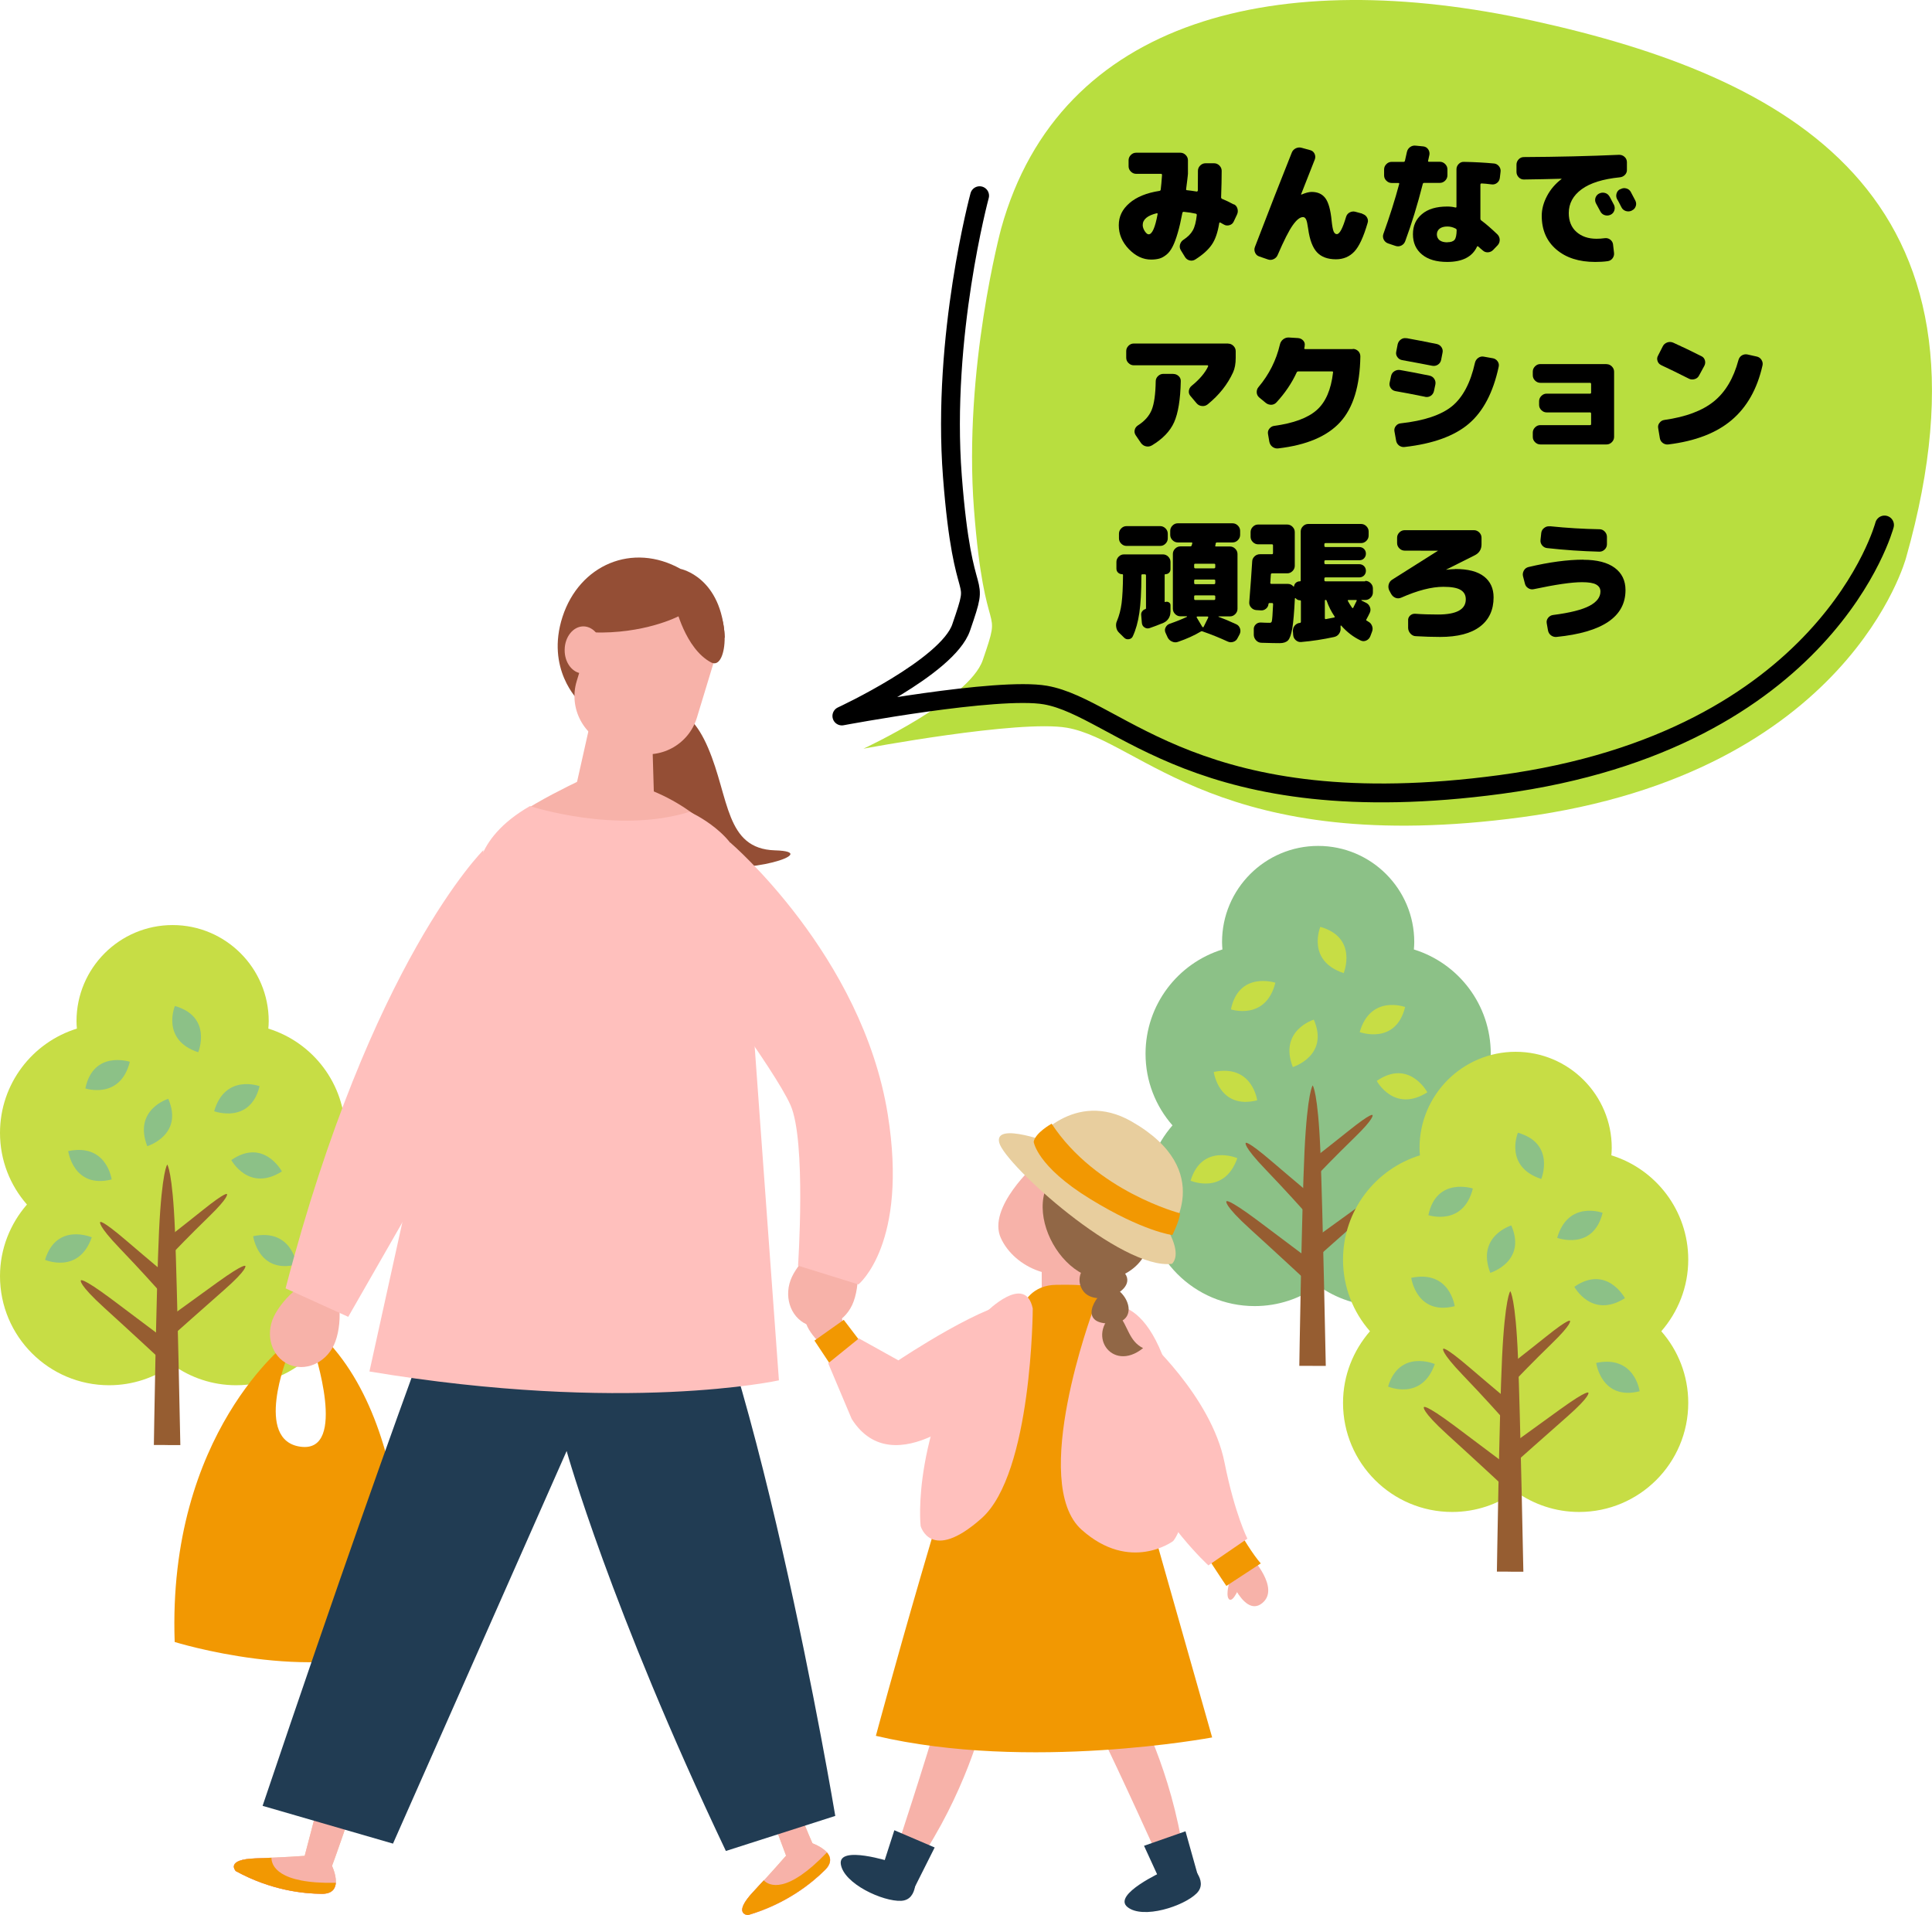 <svg viewBox="0 0 205.05 203.25" xmlns="http://www.w3.org/2000/svg"><path d="m158.22 111.84c0-5.2-3.43-9.61-8.16-11.07.02-.26.04-.52.04-.79 0-5.63-4.57-10.2-10.2-10.2s-10.2 4.57-10.2 10.2c0 .27.02.53.04.79-4.72 1.46-8.16 5.86-8.16 11.07 0 2.91 1.08 5.57 2.86 7.6-1.77 2.04-2.86 4.69-2.86 7.6 0 6.4 5.19 11.58 11.58 11.58 2.52 0 4.84-.81 6.74-2.17 1.9 1.36 4.22 2.17 6.74 2.17 6.4 0 11.58-5.19 11.58-11.58 0-2.91-1.08-5.57-2.86-7.6 1.77-2.04 2.86-4.69 2.86-7.6z" fill="#8cc187"/><path d="m139.03 144.97h1.68s-.32-16.39-.57-22.75c-.26-6.36-.82-7.02-.82-7.02s-.56.65-.87 7.01c-.3 6.36-.55 22.75-.55 22.75h1.68" fill="#965d31"/><path d="m138.87 127.97.76-.78s-2.17-1.8-4.56-3.85c-2.83-2.43-2.86-2.03-2.86-2.03s-.3.3 2.1 2.8c2.18 2.27 4.05 4.37 4.05 4.37l.76-.78" fill="#965d31"/><path d="m139.16 135.31.78-.92s-3.68-2.77-6.47-4.86c-3.31-2.47-3.31-2.02-3.31-2.02s-.31.36 2.53 2.94c2.58 2.34 5.95 5.47 5.95 5.47l.78-.92" fill="#965d31"/><path d="m139.59 124.02-.64-.71s1.97-1.52 4.14-3.26c2.57-2.06 2.58-1.7 2.58-1.7s.26.28-1.94 2.41c-1.99 1.93-3.71 3.73-3.71 3.73l-.64-.71" fill="#965d31"/><path d="m139.54 132.72-.67-.82s3.29-2.39 5.79-4.19c2.96-2.13 2.96-1.73 2.96-1.73s.27.32-2.28 2.56c-2.31 2.03-5.34 4.73-5.34 4.73l-.67-.82" fill="#965d31"/><path d="m149.13 106.88s-3.66-1.36-4.82 2.66c0 0 3.82 1.41 4.82-2.66z" fill="#c7dd45"/><path d="m139.44 108.22s-3.74 1.13-2.23 5.03c0 0 3.89-1.19 2.23-5.03z" fill="#c7dd45"/><path d="m133.43 116.78s-.51-3.87-4.61-3.01c0 0 .55 4.03 4.61 3.01z" fill="#c7dd45"/><path d="m140.13 98.37s-1.5 3.6 2.48 4.91c0 0 1.55-3.76-2.48-4.91z" fill="#c7dd45"/><path d="m146.12 114.72s1.84 3.44 5.37 1.21c0 0-1.92-3.59-5.37-1.21z" fill="#c7dd45"/><path d="m126.36 125.31s3.58 1.56 4.96-2.39c0 0-3.74-1.61-4.96 2.39z" fill="#c7dd45"/><path d="m130.64 107.13s3.7 1.23 4.72-2.83c0 0-3.87-1.27-4.72 2.83z" fill="#c7dd45"/><path d="m179.18 133.69c0-5.2-3.43-9.61-8.16-11.07.02-.26.04-.52.04-.79 0-5.63-4.57-10.2-10.2-10.2s-10.2 4.57-10.2 10.2c0 .27.02.53.04.79-4.72 1.46-8.16 5.86-8.16 11.07 0 2.91 1.08 5.57 2.86 7.6-1.77 2.04-2.86 4.69-2.86 7.6 0 6.4 5.19 11.58 11.58 11.58 2.52 0 4.84-.81 6.74-2.17 1.9 1.36 4.22 2.17 6.74 2.17 6.4 0 11.58-5.19 11.58-11.58 0-2.91-1.08-5.57-2.86-7.6 1.77-2.04 2.86-4.69 2.86-7.6z" fill="#c7dd45"/><path d="m160 166.81h1.68s-.32-16.39-.57-22.75c-.26-6.36-.82-7.02-.82-7.02s-.56.65-.87 7.01c-.3 6.36-.55 22.75-.55 22.75h1.68" fill="#965d31"/><path d="m159.83 149.82.76-.78s-2.17-1.8-4.56-3.85c-2.83-2.43-2.86-2.03-2.86-2.03s-.3.3 2.1 2.8c2.18 2.27 4.05 4.37 4.05 4.37l.76-.78" fill="#965d31"/><path d="m160.12 157.15.78-.92s-3.68-2.77-6.47-4.86c-3.31-2.47-3.31-2.02-3.31-2.02s-.31.36 2.53 2.94c2.58 2.34 5.95 5.47 5.95 5.47l.78-.92" fill="#965d31"/><path d="m160.55 145.86-.64-.71s1.97-1.52 4.14-3.26c2.57-2.06 2.58-1.7 2.58-1.7s.26.28-1.94 2.41c-1.99 1.93-3.71 3.73-3.71 3.73l-.64-.71" fill="#965d31"/><path d="m160.5 154.56-.67-.82s3.29-2.39 5.79-4.19c2.96-2.13 2.96-1.73 2.96-1.73s.27.32-2.28 2.56c-2.31 2.03-5.34 4.73-5.34 4.73l-.67-.82" fill="#965d31"/><g fill="#8cc187"><path d="m170.09 128.72s-3.66-1.36-4.82 2.66c0 0 3.82 1.41 4.82-2.66z"/><path d="m160.4 130.06s-3.74 1.13-2.23 5.03c0 0 3.89-1.19 2.23-5.03z"/><path d="m174.02 147.66s-.51-3.87-4.61-3.01c0 0 .55 4.03 4.61 3.01z"/><path d="m154.39 138.63s-.51-3.87-4.61-3.01c0 0 .55 4.03 4.61 3.01z"/><path d="m161.1 120.22s-1.5 3.6 2.48 4.91c0 0 1.55-3.76-2.48-4.91z"/><path d="m167.09 136.57s1.84 3.44 5.37 1.21c0 0-1.92-3.59-5.37-1.21z"/><path d="m147.32 147.16s3.58 1.56 4.96-2.39c0 0-3.74-1.61-4.96 2.39z"/><path d="m151.6 128.97s3.7 1.23 4.72-2.83c0 0-3.87-1.27-4.72 2.83z"/></g><path d="m36.64 120.24c0-5.2-3.43-9.61-8.16-11.07.02-.26.04-.52.04-.79 0-5.63-4.57-10.2-10.2-10.2s-10.2 4.57-10.2 10.2c0 .27.02.53.04.79-4.72 1.46-8.16 5.86-8.16 11.07 0 2.91 1.08 5.57 2.86 7.6-1.77 2.04-2.86 4.69-2.86 7.6 0 6.4 5.19 11.58 11.58 11.58 2.52 0 4.84-.81 6.74-2.17 1.9 1.36 4.22 2.17 6.74 2.17 6.4 0 11.58-5.19 11.58-11.58 0-2.91-1.08-5.57-2.86-7.6 1.77-2.04 2.86-4.69 2.86-7.6z" fill="#c7dd45"/><path d="m17.46 153.37h1.68s-.32-16.39-.57-22.75c-.26-6.36-.82-7.02-.82-7.02s-.56.65-.87 7.01c-.3 6.36-.55 22.75-.55 22.75h1.68" fill="#965d31"/><path d="m17.29 136.37.76-.78s-2.17-1.8-4.56-3.85c-2.83-2.43-2.86-2.03-2.86-2.03s-.3.3 2.1 2.8c2.18 2.27 4.05 4.37 4.05 4.37l.76-.78" fill="#965d31"/><path d="m17.58 143.7.78-.92s-3.68-2.77-6.47-4.86c-3.31-2.47-3.31-2.02-3.31-2.02s-.31.36 2.53 2.94c2.58 2.34 5.95 5.47 5.95 5.47l.78-.92" fill="#965d31"/><path d="m18.01 132.41-.64-.71s1.97-1.52 4.14-3.26c2.57-2.06 2.58-1.7 2.58-1.7s.26.28-1.94 2.41c-1.99 1.93-3.71 3.73-3.71 3.73l-.64-.71" fill="#965d31"/><path d="m17.96 141.11-.67-.82s3.29-2.39 5.79-4.19c2.96-2.13 2.96-1.73 2.96-1.73s.27.32-2.28 2.56c-2.31 2.03-5.34 4.73-5.34 4.73l-.67-.82" fill="#965d31"/><path d="m27.55 115.28s-3.66-1.36-4.82 2.66c0 0 3.82 1.41 4.82-2.66z" fill="#8cc187"/><path d="m17.86 116.62s-3.74 1.13-2.23 5.03c0 0 3.89-1.19 2.23-5.03z" fill="#8cc187"/><path d="m31.48 134.21s-.51-3.87-4.61-3.01c0 0 .55 4.03 4.61 3.01z" fill="#8cc187"/><path d="m11.85 125.18s-.51-3.87-4.61-3.01c0 0 .55 4.03 4.61 3.01z" fill="#8cc187"/><path d="m18.56 106.77s-1.5 3.6 2.48 4.91c0 0 1.55-3.76-2.48-4.91z" fill="#8cc187"/><path d="m24.55 123.12s1.84 3.44 5.37 1.21c0 0-1.92-3.59-5.37-1.21z" fill="#8cc187"/><path d="m4.78 133.71s3.58 1.56 4.96-2.39c0 0-3.74-1.61-4.96 2.39z" fill="#8cc187"/><path d="m9.06 115.52s3.7 1.23 4.72-2.83c0 0-3.87-1.27-4.72 2.83z" fill="#8cc187"/><path d="m132.77 165.23s3.14 3.32 1.2 4.91c-2.13 1.75-3.98-3.98-3.98-3.98" fill="#f7b2a9"/><path d="m130.71 167.09s-.74 2.15-.28 2.63 1.22-1.53 1.22-1.53l-.94-1.09z" fill="#f7b2a9"/><path d="m116.58 141.58-6.01.76-.01-8.35 4.79-.57z" fill="#f7b2a9"/><path d="m120.66 181.19s3.7 6.77 4.97 15.71l-2.43.85s-4.36-9.69-6.75-14.49" fill="#f7b2a9"/><path d="m125.82 194.36-4.4 1.54 2 4.36 3.7-1.27z" fill="#213c53"/><path d="m126.13 197.76s2.24 1.81.88 3.18-5.71 2.79-7.35 1.46 3.83-3.81 3.83-3.81" fill="#213c53"/><path d="m104.28 182.88s-1.84 7.49-6.93 14.94l-2.37-1.01s3.32-10.1 4.8-15.25" fill="#f7b2a9"/><path d="m99.2 196.08-4.28-1.83-1.47 4.56 3.59 1.57z" fill="#213c53"/><path d="m97.14 198.8s.43 2.84-1.49 2.94c-1.93.1-6.09-1.8-6.41-3.88-.32-2.09 5.4-.23 5.4-.23" fill="#213c53"/><path d="m106.86 138.79s7.35-2.69 11.4-.07c3.04 1.96 2.59 18.19 2.59 18.19l7.8 27.49s-19.46 3.66-35.69-.17c0 0 8-29.8 13.9-45.44z" fill="#f29802"/><path d="m108.63 138.42s.81-2.06 3.53-2.06 5.59-.22 6.76 2.94c1.18 3.16-10.29-.88-10.29-.88z" fill="#f29802"/><path d="m120.25 148.51c1.09 7.06 9.91 19.81 9.91 19.81l3.65-2.39c-3.2-3.65-10.27-19.27-10.27-19.27s-2.47-5.04-5.04-5.66" fill="#f29802"/><path d="m120.7 155.45c2.56 6.13 7.55 10.69 7.55 10.69l4.14-2.84s-1.33-2.59-2.43-8.09c-1.4-7.03-8.5-13.33-8.5-13.33s-1.69-2.12-4.34-2.91 3.58 16.48 3.58 16.48z" fill="#ffc0bd"/><path d="m109.91 123.57s-5.16 4.57-3.69 7.82c1.48 3.25 6.05 5.02 9.15 3.1s3.84-5.61 3.84-5.61l-9.29-5.31z" fill="#f7b2a9"/><path d="m115.98 139.15s-6.76 18.24-1.18 23.21c5.16 4.6 9.71 1.2 9.71 1.2s3.47-3.8-.27-17.14c-3.1-11.06-8.26-7.28-8.26-7.28z" fill="#ffc0bd"/><path d="m109.61 138.88s-.05 17.5-5.44 22.27c-5.39 4.78-6.46.81-6.46.81s-1.17-10.06 6.97-22.71c0 0 4.14-4.16 4.93-.37z" fill="#ffc0bd"/><path d="m117.99 134.16c4.6 2.03-1.68 5.21-3.14 2.69-1.35-2.33 2.58-4.99 4.1-1.76" fill="#916746"/><path d="m117.42 136.36c2.42.42 3.71 4.17.25 4.11s-1.15-3.43.15-3.8" fill="#916746"/><path d="m118.78 139.64c.94 1.08 1.03 2.7 2.54 3.44-3.37 2.73-6.29-1.69-2.69-4" fill="#916746"/><path d="m112.79 123.92c6.2-4.14 13.42 8.01 6.37 11.39-5.81 2.79-11.8-7.77-6.37-11.39z" fill="#916746"/><path d="m109.71 121.19s4.26-5.66 10.38-2.17c9.19 5.25 3.98 11.89 3.98 11.89s-9.25-2.75-14.36-9.72z" fill="#e8ce9e"/><path d="m111.83 121.41s-6.36-2.46-5.78-.14 13 13.58 18.35 12.86c1.73-1.88-3.03-7.22-3.03-7.22l-9.54-5.49z" fill="#e8ce9e"/><path d="m111.6 119.27s-1.72.95-1.89 1.91c0 0 .31 2.58 5.98 6.06 5.66 3.48 8.74 3.84 8.74 3.84s.77-1.54.81-2.31c0 0-8.9-2.31-13.63-9.51z" fill="#f29802"/><path d="m89.52 141.1s0-3.54-2.62-2.74c-3.31 1 .06 4.12.06 4.12" fill="#f7b2a9"/><path d="m105.28 140.13-10.91 6.27-4.82-6.32-3.11 2.2 6.87 10.36 11.97-6.99" fill="#f29802"/><path d="m104.05 148.88s-9.16 8.85-13.66 1.71l-2.49-5.9 3.26-2.64 4.19 2.33s9.73-6.52 12.99-6.21-4.3 10.71-4.3 10.71z" fill="#ffc0bd"/><path d="m34.01 141.59-3.37.79s-12.89 9.68-12.1 31.89c0 0 14.67 4.56 24.19.4 0 0 2.18-22.57-8.73-33.08zm-2.08 11.96c-5.02-.64-1.41-9.61-1.41-9.61 1.34-3.32 2.76-.78 2.76-.78s3.67 11.02-1.34 10.39z" fill="#f29802"/><path d="m35.44 142.75c-.92 1.95-3.09 2.86-4.85 2.04-1.76-.83-2.45-3.08-1.54-5.03.92-1.95 3.78-4.7 5.55-3.87 1.76.83 1.76 4.91.84 6.86z" fill="#f7b2a9"/><path d="m78.04 171.33s4.32 15.92 8.6 25.22l-3.18.48s-7.52-20.46-10.12-24.16" fill="#f8c99e"/><path d="m86.02 195.56s3.4 1.09 1.52 2.94c-1.38 1.36-4.03 3.54-8.14 4.76 0 0-1.69-.05.52-2.43 2.22-2.38 3.47-3.84 3.47-3.84l2.64-1.42z" fill="#f8c99e"/><path d="m79.39 203.25s-1.69-.05.52-2.43c.42-.46.8-.87 1.15-1.25.58.58 2.44 1.49 6.7-2.96.42.48.55 1.12-.23 1.88-1.38 1.36-4.03 3.54-8.14 4.76z" fill="#e9607f"/><path d="m43.19 173.31s-4.72 16.08-8.3 25.68l-2.58-1.92s5.69-21.54 6.48-26" fill="#f8c99e"/><path d="m35.15 197.84s1.63 3.18-1.01 3.14c-1.94-.02-5.36-.36-9.11-2.41 0 0-1.16-1.23 2.09-1.34s5.17-.26 5.17-.26l2.87.87z" fill="#f8c99e"/><path d="m25.02 198.58s-1.16-1.23 2.09-1.34c.62-.02 1.18-.04 1.7-.07 0 .82.67 2.78 6.83 2.66-.05.64-.4 1.18-1.5 1.17-1.94-.02-5.36-.36-9.11-2.41z" fill="#e9607f"/><path d="m78.04 171.33s4.32 15.92 8.6 25.22l-3.18.48s-7.52-20.46-10.12-24.16" fill="#f7b2a9"/><path d="m86.02 195.56s3.4 1.09 1.52 2.94c-1.38 1.36-4.03 3.54-8.14 4.76 0 0-1.69-.05.52-2.43 2.22-2.38 3.47-3.84 3.47-3.84l2.64-1.42z" fill="#f7b2a9"/><path d="m79.39 203.25s-1.69-.05.52-2.43c.42-.46.8-.87 1.15-1.25.58.58 2.44 1.49 6.7-2.96.42.48.55 1.12-.23 1.88-1.38 1.36-4.03 3.54-8.14 4.76z" fill="#f29802"/><path d="m43.19 173.31s-4.72 16.08-8.3 25.68l-2.58-1.92s5.69-21.54 6.48-26" fill="#f7b2a9"/><path d="m35.15 197.84s1.63 3.18-1.01 3.14c-1.94-.02-5.36-.36-9.11-2.41 0 0-1.16-1.23 2.09-1.34s5.17-.26 5.17-.26l2.87.87z" fill="#f7b2a9"/><path d="m25.02 198.58s-1.16-1.23 2.09-1.34c.62-.02 1.18-.04 1.7-.07 0 .82.67 2.78 6.83 2.66-.05.64-.4 1.18-1.5 1.17-1.94-.02-5.36-.36-9.11-2.41z" fill="#f29802"/><path d="m50.64 127.85s-6.42 15.31-22.77 63.81l13.84 4.01 18.43-41.67s4.63 16.65 16.9 42.45l11.61-3.72s-8.84-52.98-18.46-66.77l-19.56 1.9z" fill="#213c53"/><path d="m70.32 75.59s2.57-1.51 4.83 3.78c2.27 5.29 1.81 10.72 7.1 10.88 5.29.15-3.61 2.81-7.1 1.36-3.63-1.51-10.27-6.49-9.97-14.35.3-7.85 5.14-1.66 5.14-1.66z" fill="#944e35"/><path d="m61.4 74.35s-3.49-3.34-1.7-8.88c1.8-5.54 7.44-7.94 12.53-5.09 0 0 4.39.85 4.69 7.29l-1.9.5-3.34-3.84-8.24 1.1-2.05 8.93z" fill="#944e35"/><path d="m69.43 85.29c-1.55 1.49-7.48 1.22-8.56-.64l2.09-9.32 6.2.79z" fill="#f7b2a9"/><path d="m68.21 61.2c3.92 0 7.11 3.19 7.11 7.11v6.08c0 3.03-2.46 5.48-5.48 5.48h-2.37c-3.03 0-5.48-2.46-5.48-5.48v-6.96c0-3.44 2.79-6.23 6.23-6.23z" fill="#f7b2a9" transform="matrix(.957 .291 -.291 .957 23.53 -16.94)"/><path d="m71.99 65.42s-3.64 1.9-9.13 1.7c0 0-2.7-.2-1.15-2.1s6.29-6.09 11.58-2.99c5.29 3.09-1.3 3.39-1.3 3.39z" fill="#944e35"/><path d="m71.69 64.32s1.02 4.53 3.79 5.99c1.8.95 2.2-5.74-.55-6.94s-3.24.95-3.24.95z" fill="#944e35"/><path d="m63.88 69.01c.02-1.38-.84-2.5-1.93-2.53-1.09-.02-2 1.08-2.02 2.47-.03 1.38.84 2.51 1.93 2.53s1.99-1.08 2.01-2.47z" fill="#f7b2a9"/><path d="m61.86 82.69s-2.63 1.22-4.96 2.57c-1.25.72-2.41 1.48-3.04 2.11l.91 7.1 19.18.6 1.66-6.95s-5.44-5.89-13.74-5.44z" fill="#f7b2a9"/><path d="m56.27 85.56s9.21 3.02 16.92.6c0 0 5.44 2.42 5.59 6.49.03.91 3.89 53.85 3.89 53.85s-16.27 3.6-43.46-.94l11.47-52.01s-.76-4.38 5.59-8.01z" fill="#ffc0bd"/><path d="m51.29 90.24s-11.93 11.78-20.98 46.5l6.65 3.02 14.79-25.81-.45-23.71z" fill="#ffc0bd"/><path d="m90.44 138.51c-.92 1.95-3.09 2.86-4.85 2.04s-2.45-3.08-1.54-5.03c.92-1.95 3.78-4.7 5.55-3.87 1.76.83 1.76 4.91.84 6.86z" fill="#f7b2a9"/><path d="m77.51 89.43s14 11.97 16.71 28.84c2.21 13.76-3.11 18.05-3.11 18.05l-6.41-1.99s.89-13.23-.8-17.04c-1.7-3.82-10.32-15.27-10.32-15.27l3.93-12.58z" fill="#ffc0bd"/><path d="m202.3 59.19s-6.03 22.87-40.77 27.54c-31.97 4.3-40.42-8.11-48.28-9.49-5.09-.89-21.61 2.22-21.61 2.22s11.22-5.2 12.66-9.39c2.19-6.37.21-1.19-.93-16.05-1.14-14.87 2.89-29.78 2.89-29.78 6.22-22.4 29.53-27.95 56.44-22.04 26.92 5.91 50.57 18.29 39.6 56.99z" fill="#b8de3f"/><path d="m130.96 21.68c.2.1.32.26.38.48s.04.42-.06.63l-.35.74c-.09.19-.24.31-.45.37s-.4.04-.57-.06c-.05-.02-.12-.06-.2-.11-.09-.06-.16-.09-.2-.11-.06-.03-.09 0-.11.07-.16.99-.42 1.75-.8 2.29-.37.54-.95 1.06-1.74 1.56-.19.12-.39.15-.6.1s-.38-.18-.49-.36l-.45-.73c-.11-.19-.14-.39-.08-.6s.18-.38.36-.5c.46-.3.79-.63.99-.99.21-.36.35-.91.43-1.64 0-.07-.03-.12-.1-.14-.35-.08-.78-.15-1.29-.2-.07 0-.12.04-.14.11-.16.84-.32 1.56-.5 2.15-.17.59-.35 1.07-.54 1.44s-.4.65-.65.85-.49.34-.74.41-.54.11-.89.11c-.86 0-1.64-.37-2.36-1.11-.71-.74-1.07-1.58-1.07-2.53s.38-1.7 1.13-2.35 1.82-1.09 3.19-1.3c.06 0 .11-.05.13-.13.05-.36.09-.88.14-1.55 0-.08-.03-.13-.1-.13h-2.65c-.21 0-.4-.08-.56-.24s-.24-.35-.24-.56v-.64c0-.21.08-.4.24-.56s.34-.24.56-.24h4.7c.21 0 .4.08.56.24s.24.35.24.56v1.44c0 .1-.04.35-.08.73s-.08.67-.11.87c-.02.09.01.14.1.14.24.02.58.07 1.02.14.03 0 .05 0 .08-.03.02-.03.04-.06.04-.08 0-.41.01-1.11.01-2.09 0-.21.08-.4.24-.56s.35-.24.56-.24h.92c.21 0 .4.08.56.24s.24.35.24.56c0 .79-.02 1.73-.06 2.81 0 .08.04.14.11.17.4.16.81.36 1.23.59zm-9.05 3.19c.37 0 .69-.71.95-2.14 0-.03 0-.05-.01-.08s-.04-.03-.07-.02c-1 .24-1.5.66-1.5 1.26 0 .21.08.43.22.65.15.22.28.33.41.33z"/><path d="m144.59 22.7c.21.06.38.18.49.37s.14.39.07.59c-.43 1.48-.9 2.5-1.41 3.04s-1.16.82-1.95.82c-.88 0-1.55-.25-2.01-.74s-.78-1.32-.94-2.5c-.07-.49-.14-.83-.22-.99s-.19-.25-.32-.25c-.33 0-.69.29-1.1.87s-.94 1.63-1.6 3.16c-.09.21-.24.35-.44.44s-.4.1-.61.02l-.9-.31c-.21-.07-.35-.2-.44-.4s-.1-.4-.02-.61c1.44-3.75 2.74-7.09 3.91-10.01.08-.21.23-.36.43-.46.21-.1.42-.11.63-.05l.91.25c.21.06.35.18.45.38.09.2.1.39.03.59-.94 2.41-1.43 3.65-1.46 3.71v.03h.04c.45-.19.81-.28 1.08-.28.64 0 1.13.22 1.46.67s.55 1.24.66 2.38c.06.57.13.95.21 1.14s.2.29.34.29c.3 0 .62-.61.98-1.82.06-.21.19-.38.38-.48s.39-.13.59-.08l.77.21z"/><path d="m152.82 19.41h-1.67c-.08 0-.13.04-.15.13-.55 2.17-1.17 4.19-1.86 6.06-.08.21-.21.36-.41.46s-.41.11-.62.04l-.8-.27c-.21-.08-.35-.21-.45-.4-.09-.19-.11-.39-.04-.59.68-1.89 1.24-3.66 1.68-5.31.02-.08-.01-.11-.1-.11h-.7c-.21 0-.4-.08-.56-.24s-.24-.34-.24-.56v-.64c0-.21.08-.4.24-.56s.34-.24.56-.24h1.27c.07 0 .12-.04.14-.11.09-.41.16-.72.21-.94s.16-.39.34-.52.38-.18.61-.15l.81.08c.21.03.38.13.5.31s.16.37.13.57c-.02.08-.04.18-.07.32s-.05.25-.07.32c-.02.08.01.11.1.11h1.15c.21 0 .4.08.56.24s.24.35.24.56v.64c0 .21-.08.4-.24.56s-.35.24-.56.24zm5.74-2.06c.21.02.39.12.53.29.14.18.2.37.17.59l-.08.67c-.03.21-.13.39-.3.52s-.37.18-.58.15c-.45-.06-.8-.09-1.05-.1-.08 0-.13.04-.13.13v3.61c0 .08.04.15.11.2.49.36 1.05.85 1.69 1.46.16.16.24.35.25.57 0 .22-.06.41-.21.58l-.48.5c-.15.16-.33.24-.55.26-.21.01-.4-.05-.56-.2-.06-.05-.14-.12-.25-.21s-.18-.16-.22-.2c-.06-.06-.1-.05-.14.01-.5 1.08-1.56 1.62-3.16 1.62-1.15 0-2.04-.26-2.68-.79s-.96-1.24-.96-2.15.32-1.6.95-2.13c.63-.54 1.53-.81 2.69-.81.3 0 .58.03.85.1.08.02.13 0 .13-.08v-3.98c0-.21.08-.4.24-.56s.34-.23.56-.22c1.15.02 2.2.08 3.16.17zm-4.94 8.36c.36 0 .62-.09.76-.26s.21-.51.22-1.01c0-.09-.04-.15-.11-.18-.29-.15-.58-.22-.87-.22-.36 0-.64.08-.83.23s-.29.36-.29.61.1.47.29.62c.2.15.47.22.83.22z"/><path d="m171.2 25.96.1.85c.03.22-.02.42-.15.6s-.31.28-.53.31c-.43.06-.87.08-1.32.08-1.72 0-3.09-.44-4.12-1.32s-1.55-2.07-1.55-3.58c0-.7.19-1.4.56-2.1s.88-1.3 1.53-1.79c0 0 .01 0 .01-.03 0 0 0-.01-.01-.01-1.33.04-2.67.06-3.99.08-.21 0-.4-.08-.55-.24s-.23-.35-.23-.56v-.78c0-.21.08-.4.23-.56s.34-.24.55-.24c3.61-.02 6.98-.1 10.11-.24.21 0 .4.06.57.21s.25.33.26.55v.78c.02.22-.05.42-.2.58s-.34.25-.56.27c-1.79.18-3.14.6-4.05 1.27s-1.36 1.51-1.36 2.52c0 .85.27 1.52.81 2s1.25.73 2.13.73c.29 0 .58-.02.87-.06.22-.03.42.02.59.15s.27.3.3.51zm-.36-5.08c.1.19.26.48.46.87.09.2.1.4.03.6-.07.21-.21.36-.41.45-.21.09-.41.1-.62.03s-.36-.21-.46-.41c-.05-.08-.2-.36-.45-.83-.1-.19-.12-.38-.06-.59.07-.21.2-.36.39-.46h.01c.2-.1.4-.12.62-.06s.37.2.48.39zm2.24-.51c.31.59.47.89.48.91.1.2.12.4.05.6-.07.21-.2.36-.4.45l-.04.03c-.2.09-.4.1-.61.04-.21-.07-.37-.2-.47-.4-.05-.09-.12-.24-.22-.43-.1-.2-.18-.34-.24-.43-.1-.19-.12-.39-.06-.6s.19-.37.38-.46h.04c.2-.12.4-.14.62-.08s.37.19.48.38z"/><path d="m130.35 36.47c.21 0 .4.08.56.24s.24.35.24.56v.71c0 .61-.09 1.12-.28 1.54-.59 1.29-1.49 2.42-2.7 3.4-.18.14-.38.2-.61.17-.23-.02-.42-.12-.57-.3l-.64-.76c-.14-.16-.2-.34-.17-.56s.13-.39.29-.52c.85-.69 1.43-1.38 1.75-2.06 0-.03 0-.06 0-.08-.01-.03-.04-.04-.06-.04h-7.83c-.21 0-.4-.08-.56-.24s-.24-.34-.24-.56v-.71c0-.21.08-.4.24-.56s.34-.24.56-.24h10.02zm-5.81 3.22c.21 0 .4.08.56.23s.23.34.22.55c-.04 1.94-.28 3.39-.71 4.35s-1.23 1.78-2.37 2.46c-.2.11-.4.14-.62.09s-.39-.17-.53-.36l-.55-.81c-.12-.18-.16-.37-.11-.57.05-.21.16-.36.34-.48.71-.45 1.19-.99 1.46-1.64.26-.64.41-1.66.43-3.05 0-.21.09-.4.25-.55s.34-.23.56-.23h1.06z"/><path d="m143.58 37.03c.22 0 .41.08.57.23.15.15.23.34.23.57-.05 3.14-.76 5.46-2.14 6.97s-3.57 2.44-6.58 2.79c-.22.03-.42-.03-.6-.16s-.29-.31-.34-.54l-.14-.81c-.04-.21 0-.41.14-.58s.3-.27.5-.3c2.07-.28 3.58-.84 4.53-1.68s1.52-2.17 1.73-3.99c.02-.08-.02-.11-.11-.11h-3.58c-.08 0-.14.04-.17.11-.52 1.13-1.23 2.18-2.13 3.16-.15.17-.34.26-.56.27-.22 0-.42-.06-.6-.21l-.69-.57c-.16-.14-.25-.32-.26-.53s.05-.41.19-.57c1.12-1.33 1.88-2.84 2.27-4.51.05-.22.16-.41.34-.55s.38-.21.6-.2l.99.06c.22.02.41.11.55.27s.19.34.15.55c0 .03 0 .07-.01.11 0 .05-.02.08-.03.11-.02.08.01.13.1.13h5.05z"/><path d="m151.24 42.11c-1.28-.26-2.32-.46-3.14-.6-.21-.04-.38-.15-.5-.33s-.16-.38-.11-.58l.15-.7c.05-.21.16-.38.35-.5s.39-.16.6-.13c.81.14 1.86.34 3.14.6.21.05.38.16.5.35s.15.38.11.59l-.15.7c-.05.21-.16.38-.34.5s-.38.15-.6.11zm7.19-4.09c.21.04.38.14.51.32s.17.37.12.59c-.59 2.74-1.65 4.75-3.18 6.05s-3.8 2.12-6.8 2.46c-.22.03-.42-.03-.6-.16-.17-.14-.28-.32-.31-.54l-.17-.95c-.04-.21 0-.39.14-.57.13-.17.3-.27.52-.29 2.47-.27 4.29-.88 5.44-1.81 1.15-.94 1.97-2.48 2.44-4.61.05-.21.16-.39.34-.52s.38-.18.59-.14l.95.17zm-9.15-2.13c.82.15 1.89.35 3.21.62.21.05.38.16.5.34s.16.38.11.59l-.15.77c-.05.21-.16.38-.35.5s-.39.15-.6.11c-.7-.14-1.76-.34-3.19-.6-.21-.04-.37-.14-.5-.32s-.17-.37-.12-.59l.15-.77c.05-.21.16-.38.34-.51s.38-.17.59-.13z"/><path d="m170.51 38.65c.21 0 .4.08.56.24s.24.35.24.56v6.92c0 .21-.08.4-.24.56s-.34.24-.56.24h-7.03c-.21 0-.4-.08-.56-.24s-.24-.34-.24-.56v-.45c0-.21.08-.4.24-.56s.34-.24.56-.24h5.28c.07 0 .11-.04.11-.11v-1.11c0-.08-.04-.13-.11-.13h-4.61c-.21 0-.4-.08-.56-.24s-.24-.34-.24-.56v-.39c0-.21.08-.4.24-.56s.34-.24.56-.24h4.61c.07 0 .11-.04.11-.11v-.91c0-.08-.04-.13-.11-.13h-5.28c-.21 0-.4-.08-.56-.24s-.24-.35-.24-.56v-.39c0-.21.08-.4.24-.56s.34-.24.56-.24h7.03z"/><path d="m176.31 38.75c-.2-.09-.33-.24-.39-.44-.07-.2-.05-.39.06-.58l.5-.98c.1-.2.26-.33.48-.41.21-.07.42-.06.63.03 1.01.46 2 .93 2.98 1.43.2.09.32.24.38.45s.03.4-.07.59l-.55 1.01c-.1.2-.26.33-.48.39s-.42.05-.62-.06c-1.09-.55-2.07-1.03-2.93-1.43zm10.14-.91c.21.05.38.16.5.35s.16.39.11.6c-.56 2.49-1.65 4.42-3.28 5.8-1.62 1.37-3.86 2.23-6.71 2.58-.22.03-.42-.03-.6-.16-.17-.13-.28-.31-.31-.54l-.17-1.02c-.04-.21 0-.4.14-.57.13-.18.3-.28.52-.31 2.27-.32 4.01-.97 5.24-1.96s2.1-2.46 2.62-4.4c.06-.21.18-.38.36-.49.19-.11.38-.14.59-.1l.98.22z"/><path d="m124.22 64.98c0 .24-.07.47-.2.67s-.31.35-.53.45c-.56.23-1.05.42-1.47.56-.2.07-.38.04-.55-.07s-.26-.27-.28-.48l-.07-.81c-.02-.15.01-.29.1-.41s.2-.21.34-.24c.05-.02.07-.05.07-.1v-3.47c0-.08-.04-.13-.13-.13h-.25c-.08 0-.11.04-.11.13 0 1.7-.08 3.03-.22 3.98-.14.96-.37 1.78-.69 2.47-.08.18-.22.28-.42.31s-.36-.02-.5-.16l-.53-.52c-.17-.16-.27-.35-.31-.59s-.02-.46.08-.67c.23-.55.4-1.18.49-1.88s.14-1.69.15-2.98c0-.07-.03-.1-.1-.1-.17 0-.31-.06-.43-.17-.12-.12-.17-.26-.17-.43v-.7c0-.21.08-.4.24-.56s.34-.24.56-.24h4.14c.21 0 .4.08.56.24s.24.35.24.56v.76c0 .16-.05.29-.15.39s-.23.15-.39.15c-.06 0-.08.03-.08.08v2.81c0 .06.03.08.08.06.13-.05.25-.03.37.04s.17.18.17.32v.71zm-1.08-9.14c.21 0 .4.08.56.24s.24.35.24.56v.5c0 .21-.08.4-.24.56s-.34.24-.56.24h-3.58c-.21 0-.4-.08-.56-.24s-.24-.35-.24-.56v-.5c0-.21.08-.4.24-.56s.34-.24.56-.24zm8.06 10.41c.21.09.34.25.41.46s.05.42-.05.62l-.21.39c-.09.2-.24.33-.45.4s-.41.06-.62-.04c-.78-.36-1.65-.72-2.63-1.06-.08-.04-.15-.03-.21.01-.67.4-1.47.77-2.41 1.09-.21.08-.43.07-.64-.03-.21-.09-.37-.24-.47-.45l-.21-.46c-.09-.19-.1-.38-.01-.57s.22-.32.42-.4c.7-.24 1.32-.49 1.85-.74 0 0 .01-.02.01-.04s0-.02-.03-.02h-.67c-.21 0-.4-.08-.56-.24s-.24-.35-.24-.56v-5.82c0-.21.08-.4.24-.56s.35-.24.56-.24h1.05c.08 0 .13-.04.15-.11 0-.02.02-.05.03-.1 0-.05.02-.08.03-.1.02-.07-.01-.11-.1-.11h-1.44c-.21 0-.4-.08-.56-.24s-.24-.35-.24-.56v-.43c0-.21.08-.4.24-.56s.34-.24.56-.24h5.82c.21 0 .4.08.56.24s.24.35.24.56v.43c0 .21-.08.4-.24.56s-.34.24-.56.24h-1.65c-.08 0-.14.04-.15.13 0 .03 0 .06-.01.1 0 .04-.02.07-.03.1-.02.07 0 .1.08.1h1.48c.21 0 .4.08.56.24s.24.35.24.56v5.82c0 .21-.08.4-.24.56s-.34.24-.56.24h-1.19s-.02 0-.03.01v.03c.55.2 1.17.46 1.86.78zm-2.22-6.06v-.25c0-.08-.04-.11-.13-.11h-2c-.08 0-.11.04-.11.11v.25c0 .08.04.13.11.13h2c.08 0 .13-.04.13-.13zm0 1.68v-.25c0-.07-.04-.11-.13-.11h-2c-.08 0-.11.04-.11.11v.25c0 .08.04.13.11.13h2c.08 0 .13-.04.13-.13zm0 1.68v-.25c0-.07-.04-.11-.13-.11h-2c-.08 0-.11.04-.11.11v.25c0 .08.04.13.11.13h2c.08 0 .13-.04.13-.13zm-.76 1.99c.04-.07.01-.11-.07-.11h-1.08s-.05.01-.06.04-.02.04 0 .06l.6 1.01s.04.03.07.03.05 0 .06-.03l.49-.99z"/><path d="m144.91 61.65c.21 0 .4.08.56.24s.24.35.24.56v.43c0 .21-.08.4-.24.56s-.35.24-.56.24h-.41s-.01 0-.01.02 0 .03.01.04l.49.24c.2.1.33.25.41.46.08.2.07.4-.02.6-.1.21-.22.45-.36.7-.04.07-.02.12.06.15.02 0 .04.02.07.04s.05.03.06.04c.2.1.33.25.41.46.08.2.08.4 0 .61l-.18.48c-.08.21-.23.37-.43.46s-.4.09-.59 0c-.77-.36-1.46-.89-2.07-1.58 0-.02-.02-.02-.04-.01-.02 0-.03.02-.03.04v.2c.03.23-.03.44-.16.63s-.31.3-.54.35c-1.16.25-2.32.43-3.49.53-.21.02-.4-.05-.57-.2s-.25-.33-.27-.55l-.03-.43c0-.21.06-.41.2-.57s.32-.26.54-.28c.07 0 .11-.04.11-.13v-2.17c0-.07-.03-.1-.1-.1-.18 0-.33-.07-.45-.21 0-.02-.03-.03-.05-.02s-.04.02-.04.04c-.07 1.44-.16 2.49-.27 3.16-.12.67-.27 1.1-.46 1.29s-.48.29-.88.29c-.36 0-1.01-.01-1.93-.04-.22 0-.42-.09-.57-.25s-.24-.35-.25-.57v-.57c-.02-.21.05-.4.2-.55s.34-.22.55-.21c.34.02.65.03.95.03.11 0 .18-.05.21-.15.05-.17.09-.77.14-1.82 0-.08-.04-.13-.11-.13h-.25c-.08 0-.13.04-.13.11-.02.21-.11.37-.27.5s-.34.19-.55.17l-.49-.03c-.21-.02-.39-.11-.54-.28s-.21-.36-.19-.57c.14-1.74.24-3.17.31-4.3 0-.22.1-.41.26-.56s.36-.22.58-.22h1.26c.08 0 .11-.04.11-.13v-.81c0-.07-.04-.11-.11-.11h-1.47c-.21 0-.4-.08-.56-.24s-.24-.35-.24-.56v-.5c0-.21.08-.4.24-.56s.34-.24.56-.24h3.09c.21 0 .4.08.56.24s.24.35.24.56v3.58c0 .21-.08.4-.24.56s-.35.24-.56.24h-1.6c-.09 0-.14.04-.14.13s-.02.24-.03.43c0 .2-.02.34-.03.43 0 .08.04.13.11.13h1.75c.24 0 .44.09.59.27 0 0 .02.01.04.01s.03 0 .03-.01c.02-.16.08-.29.2-.39.11-.1.25-.15.41-.15.07 0 .1-.03.1-.1v-5.19c0-.21.08-.4.24-.56s.35-.24.56-.24h5.61c.21 0 .4.08.56.24s.24.35.24.56v.43c0 .21-.08.4-.24.56s-.35.24-.56.24h-3.77c-.08 0-.13.04-.13.11v.18c0 .08.04.13.13.13h3.58c.2 0 .36.07.5.2.13.14.2.3.2.5s-.07.36-.2.5-.3.2-.5.2h-3.58c-.08 0-.13.04-.13.11v.18c0 .08.04.13.13.13h3.58c.2 0 .36.07.5.2.13.14.2.3.2.5s-.07.36-.2.5c-.14.13-.3.2-.5.2h-3.58c-.08 0-.13.04-.13.11v.18c0 .08.04.13.13.13h4.19zm-3.33 3.9c.08-.02.09-.06.06-.13-.34-.49-.62-1.05-.84-1.67-.02-.06-.06-.08-.11-.08s-.08.03-.08.08v1.86s0 .05.03.08c.02.02.04.03.07.02l.88-.17zm2.4-1.77c.04-.07.01-.1-.07-.1h-.78c-.08 0-.11.04-.07.11.08.17.23.4.43.7.06.07.1.07.14 0 .08-.16.2-.4.35-.71z"/><path d="m154.46 60.39c1.34 0 2.36.26 3.04.79s1.02 1.27 1.02 2.22c0 1.33-.48 2.37-1.44 3.1s-2.37 1.1-4.23 1.1c-.85 0-1.71-.03-2.58-.08-.22 0-.41-.1-.57-.27-.15-.17-.24-.36-.25-.59v-.78c-.02-.21.05-.39.2-.54.15-.14.33-.21.54-.2.82.06 1.63.08 2.44.08 1.96 0 2.94-.54 2.94-1.61 0-.45-.18-.78-.55-1-.36-.22-.97-.33-1.83-.33-1.24 0-2.73.38-4.47 1.15-.21.09-.41.1-.61.02s-.35-.22-.46-.41l-.21-.39c-.09-.21-.11-.42-.05-.63s.18-.38.37-.5l4.86-3.07s-3.54-.01-3.54-.01c-.21 0-.4-.08-.56-.24s-.24-.35-.24-.56v-.57c0-.21.08-.4.24-.56s.35-.24.56-.24h7.36c.21 0 .4.08.56.24s.24.35.24.56v.71c0 .52-.24.91-.71 1.15l-3.07 1.54h.01c.37-.04.7-.07.97-.07z"/><path d="m168.04 59.41c1.46 0 2.57.29 3.33.85.77.57 1.15 1.36 1.15 2.37 0 2.83-2.44 4.48-7.32 4.97-.22.02-.42-.04-.59-.17s-.28-.31-.32-.54l-.13-.74c-.04-.21.01-.41.15-.58.13-.17.31-.27.53-.3 1.8-.23 3.09-.56 3.86-.97s1.16-.92 1.16-1.52c0-.33-.15-.57-.45-.74s-.8-.25-1.51-.25c-1.1 0-2.8.25-5.11.74-.21.05-.42.01-.6-.11-.19-.12-.3-.28-.35-.5l-.2-.77c-.05-.21-.01-.42.1-.61s.28-.31.49-.36c2.2-.52 4.14-.78 5.81-.78zm-3.55-3.56c1.83.19 3.59.29 5.28.32.21 0 .4.09.55.25s.23.35.23.56v.78c0 .22-.08.41-.25.57-.16.15-.35.23-.57.22-1.82-.05-3.66-.17-5.53-.38-.21-.02-.39-.12-.53-.29-.14-.18-.2-.37-.17-.59l.08-.74c.03-.21.13-.39.31-.52.18-.14.37-.19.59-.17z"/><path d="m103.97 20.77s-4.03 14.91-2.89 29.78 3.12 9.68.93 16.05c-1.44 4.2-12.66 9.39-12.66 9.39s16.52-3.11 21.61-2.22c7.86 1.38 16.3 13.78 48.28 9.49 34.73-4.67 40.77-27.54 40.77-27.54" fill="none" stroke="#000" stroke-linecap="round" stroke-linejoin="round" stroke-width="2"/></svg>